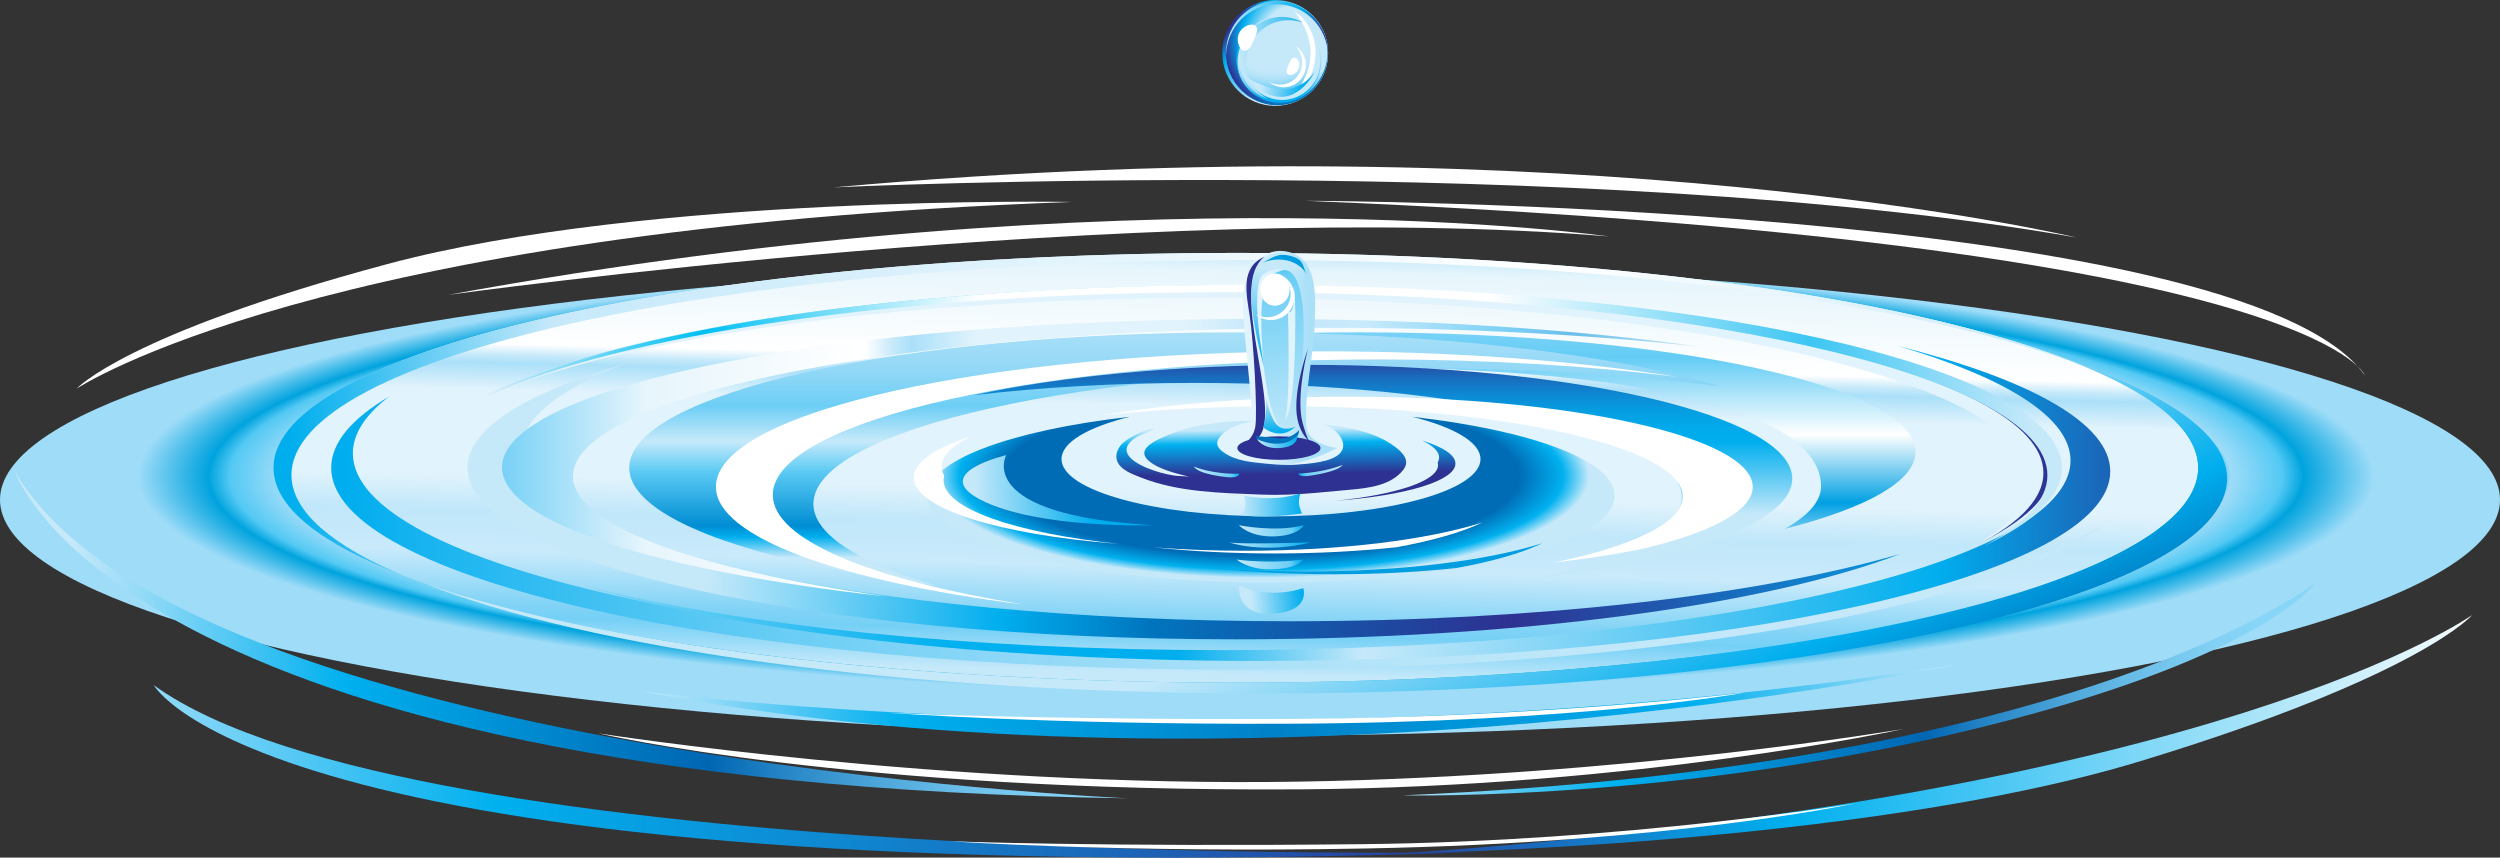 <?xml version="1.0" encoding="utf-8"?>
<!-- Generator: Adobe Illustrator 14.0.0, SVG Export Plug-In . SVG Version: 6.00 Build 43363)  -->
<!DOCTYPE svg PUBLIC "-//W3C//DTD SVG 1.1//EN" "http://www.w3.org/Graphics/SVG/1.1/DTD/svg11.dtd">
<svg version="1.1" xmlns="http://www.w3.org/2000/svg" xmlns:xlink="http://www.w3.org/1999/xlink" x="0px" y="0px"
	 width="555.477px" height="190.553px" viewBox="0 0 555.477 190.553" enable-background="new 0 0 555.477 190.553"
	 xml:space="preserve">
<rect x="0" y="0" width="555.477" height="190.553" fill="#333333" stroke="none"/>
<g id="FreeVector.com_BG" display="none">
	<g display="inline" opacity="0.6">
		<g>
			<rect x="-51.496" y="-151.46" fill="#EFEFEF" width="658.467" height="493.475"/>
		</g>
		<line fill="none" stroke="#000000" stroke-width="0.3" x1="-51.496" y1="-205.46" x2="-51.496" y2="-169.46"/>
		<line fill="none" stroke="#000000" stroke-width="0.3" x1="-105.496" y1="-151.46" x2="-69.496" y2="-151.46"/>
		<line fill="none" stroke="#000000" stroke-width="0.3" x1="-105.496" y1="342.014" x2="-69.496" y2="342.014"/>
		<line fill="none" stroke="#000000" stroke-width="0.3" x1="-51.496" y1="396.014" x2="-51.496" y2="360.014"/>
		<line fill="none" stroke="#000000" stroke-width="0.3" x1="606.972" y1="-205.46" x2="606.972" y2="-169.46"/>
		<line fill="none" stroke="#000000" stroke-width="0.3" x1="660.972" y1="-151.46" x2="624.972" y2="-151.46"/>
		<line fill="none" stroke="#000000" stroke-width="0.3" x1="660.972" y1="342.014" x2="624.972" y2="342.014"/>
		<line fill="none" stroke="#000000" stroke-width="0.3" x1="606.972" y1="396.014" x2="606.972" y2="360.014"/>
	</g>
</g>
<g id="FreeVector.com_License" display="none">
	<g display="inline">
		<g id="FreeVector.com_Logo_20_">
			<g id="FreeVector.com_Logo_21_">
				<path d="M73.617,352.833c-0.02-0.858-0.779-1.464-1.62-1.464c-1.852,0-2.145,1.579-2.145,2.983c0,1.306,0.567,2.652,1.974,2.652
					c1.147,0,1.733-0.662,1.89-1.733h3.218c-0.293,2.707-2.4,4.271-5.091,4.271c-3.042,0-5.304-2.089-5.304-5.189
					c0-3.219,2.048-5.521,5.304-5.521c2.516,0,4.758,1.328,4.994,4.001H73.617z"/>
				<path d="M82.224,348.907c-3.126,0-5.303,2.313-5.303,5.345c0,3.029,2.177,5.324,5.303,5.324c3.127,0,5.326-2.295,5.326-5.324
					C87.55,351.219,85.351,348.907,82.224,348.907z"/>
				<path d="M64.88,356.411c-0.86,0-1.458,0.636-1.458,1.468c0,0.833,0.598,1.462,1.458,1.462c0.859,0,1.461-0.629,1.461-1.462
					C66.341,357.046,65.74,356.411,64.88,356.411z"/>
				<path d="M87.781,349.554h3.139v1.352h0.037c0.591-0.99,1.635-1.637,2.835-1.637c1.235,0,2.338,0.398,2.87,1.598
					c0.781-1.046,1.75-1.598,3.082-1.598c3.139,0,3.479,2.377,3.479,4.262v5.893H99.99v-5.8c0-1.064-0.512-1.69-1.349-1.69
					c-1.389,0-1.521,1.063-1.521,2.661v4.829h-3.233v-5.609c0-1.159-0.343-1.881-1.216-1.881c-1.162,0-1.654,0.665-1.654,2.681v4.81
					h-3.235V349.554z"/>
				<polygon points="22.056,359.32 18.371,359.32 15.114,349.558 18.444,349.558 20.23,356.012 20.268,356.012 22.075,349.558 
					25.332,349.558 				"/>
				<path d="M27.071,355.222c0.056,1.335,0.831,2.219,2.184,2.219c0.767,0,1.52-0.36,1.819-1.073h2.993
					c-0.582,2.258-2.671,3.237-4.853,3.237c-3.177,0-5.341-1.922-5.341-5.192c0-2.99,2.392-5.134,5.268-5.134
					c3.498,0,5.25,2.632,5.1,5.943H27.071z"/>
				<path d="M41.079,353.132c-0.02-0.827-0.752-1.412-1.562-1.412c-1.788,0-2.069,1.528-2.069,2.881
					c0,1.262,0.547,2.559,1.903,2.559c1.107,0,1.668-0.641,1.823-1.677h3.101c-0.279,2.614-2.314,4.122-4.907,4.122
					c-2.934,0-5.113-2.014-5.113-5.004c0-3.104,1.973-5.322,5.113-5.322c2.424,0,4.589,1.278,4.815,3.854H41.079z"/>
				<path d="M50.351,351.628H48.38v4.439c0,0.771,0.451,0.94,1.145,0.94c0.262,0,0.548-0.039,0.826-0.039v2.351
					c-0.58,0.018-1.161,0.096-1.749,0.096c-2.726,0-3.422-0.79-3.422-3.445v-4.342h-1.617v-2.07h1.617v-2.952h3.2v2.952h1.971
					V351.628z"/>
				<path d="M54.742,349.279c-3.027,0-5.135,2.239-5.135,5.17c0,2.936,2.108,5.156,5.135,5.156c3.027,0,5.153-2.221,5.153-5.156
					C59.895,351.518,57.77,349.279,54.742,349.279z"/>
				<path d="M59.681,349.558h3.107v1.711h0.035c0.47-1.236,1.558-1.898,2.933-1.898c0.243,0,0.506,0.023,0.751,0.073v2.915
					c-0.413-0.107-0.788-0.181-1.223-0.181c-1.579,0-2.406,1.088-2.406,2.307v4.835h-3.197V349.558z"/>
				<path d="M-10,349.558h3.106v1.711h0.037c0.468-1.236,1.561-1.898,2.935-1.898c0.244,0,0.509,0.023,0.749,0.073v2.915
					c-0.412-0.107-0.785-0.181-1.223-0.181c-1.575,0-2.406,1.088-2.406,2.307v4.835H-10V349.558z"/>
				<path d="M-1.12,355.222c0.055,1.335,0.825,2.219,2.181,2.219c0.77,0,1.524-0.36,1.823-1.073h2.993
					c-0.585,2.258-2.67,3.237-4.852,3.237c-3.18,0-5.345-1.922-5.345-5.192c0-2.99,2.39-5.134,5.27-5.134
					c3.498,0,5.246,2.632,5.096,5.943H-1.12z"/>
				<path d="M8.963,355.222c0.055,1.335,0.826,2.219,2.182,2.219c0.77,0,1.522-0.36,1.824-1.073h2.991
					c-0.583,2.258-2.67,3.237-4.851,3.237c-3.179,0-5.341-1.922-5.341-5.192c0-2.99,2.385-5.134,5.267-5.134
					c3.497,0,5.247,2.632,5.096,5.943H8.963z"/>
				<path d="M-10.581,348.152c0.283,0,0.564,0.018,0.864,0.055v-2.259c-0.509-0.02-1.036-0.055-1.543-0.055
					c-2.726,0-3.704,0.865-3.704,3.665h-1.542v2.07h1.542v7.691h3.195v-7.691h1.918v-2.07h-1.918v-0.432
					C-11.769,348.244-11.316,348.152-10.581,348.152z"/>
			</g>
			<g id="FreeVector_Icon_3_">
				<circle fill="#FFFFFF" cx="-26.869" cy="352.662" r="7.212"/>
				<g>
					<path d="M-26.889,345.422c-0.659,0-1.294,0.086-1.9,0.245c0.249,0.021,0.412,0.179,0.497,0.492c0,0,1.356,4.485,1.519,4.989
						c0.159,0.506,0.35,1.059,0.35,1.059c-0.107,0.09-0.206,0.203-0.279,0.353c-0.14,0.291-0.216,0.527-0.25,0.763
						c-0.21-0.359-1.032-1.368-1.589-2.04c0,0-0.036-0.445-0.155-0.873c-0.12-0.425-0.886-3.309-0.886-3.309
						c-0.136-0.536-0.08-1.002,0.215-1.255c-2.83,1.001-4.854,3.669-4.854,6.808c0,2.851,1.674,5.315,4.108,6.493
						c-0.25-0.366-0.538-0.938-0.674-1.743c-0.223-1.325-0.268-2.183-0.436-2.922c-0.223-0.988-0.156-1.217,0.184-1.652
						c0.168-0.215,0.359-0.348,0.537-0.406c0.179-0.048,0.362,0.059,0.43,0.135c0.428,0.458,1.246,1.338,1.346,1.463
						c0.198,0.232,0.225,0.524,0.078,0.872c-0.059,0.141-0.218,0.204-0.343,0.233c-0.284,0.066-0.604,0.008-0.715-0.087
						c-0.229-0.192-1.35-1.217-1.35-1.166c0,0.27,0.833,0.929,1.229,1.306c0.162,0.156,0.559,0.201,0.88,0.126
						c0.238-0.057,0.399-0.174,0.47-0.343c0.111-0.26,0.135-0.502,0.076-0.718c0.26,0.15,0.596,0.278,0.891,0.177
						c0.288-0.101,0.462-0.256,0.556-0.423c0.02,0.192,0.051,0.407,0.092,0.663c0.099,0.646,0.219,1.007,0.292,1.223
						c0.027,0.08,0.054,0.163,0.051,0.188c-0.002,0.005-0.005,0.009-0.011,0.015c-0.17,0.238-0.422,0.628-0.582,1.11
						c-0.106,0.321-0.187,0.758-0.196,1.169c-0.005,0.145,0,0.367,0.042,0.367c0.044-0.001,0.038-0.228,0.054-0.367
						c0.045-0.416,0.112-0.835,0.233-1.137c0.159-0.392,0.37-0.712,0.6-1.035c0.01-0.012,0.015-0.021,0.02-0.026
						c0.054-0.078,0.024-0.166-0.034-0.341c-0.071-0.211-0.188-0.562-0.287-1.194c-0.143-0.934-0.199-1.284,0.145-1.993
						c0.276-0.576,1.01-0.583,1.168-0.518c0.061,0.033,0.065,0.385,0.072,0.697c0.008,0.349,0.015,0.782,0.073,1.31
						c0.072,0.664,0.344,1.184,0.589,1.485c0.198,0.24,0.358,0.348,0.397,0.311c0.037-0.036-0.137-0.167-0.313-0.443
						c-0.196-0.304-0.42-0.763-0.488-1.373c-0.057-0.517-0.064-0.948-0.071-1.294c-0.012-0.526-0.016-0.789-0.187-0.86
						c-0.085-0.037-0.265-0.057-0.47-0.029l1.353-4.533c0.236-0.817,0.485-1.151,1.007-1.099c0.005,0.001,0.01,0.005,0.017,0.006
						C-24.428,345.741-25.62,345.422-26.889,345.422z M-27.57,354.247c-0.351,0.123-0.816-0.195-1.023-0.355
						c-0.177-0.203-1.242-1.338-1.365-1.48c-0.266-0.307-0.063-0.941,0.594-1.161c0.187-0.063,0.471-0.067,0.645,0.125
						c0.776,0.929,1.586,1.918,1.645,2.109C-26.975,353.817-27.159,354.104-27.57,354.247z M-24.367,355.94l0.019,0.013
						c0,0-0.006-0.005-0.012-0.01C-24.362,355.943-24.364,355.943-24.367,355.94z"/>
					<path d="M-22.994,346.529c0.174,0.181,0.245,0.433,0.171,0.7l-1.216,5.404c-0.073,0.419-0.196,1.287-0.086,1.881
						c0.149,0.809,0.468,1.899,0.235,3.105c-0.125,0.641-0.318,1.336-0.641,1.878c2.889-0.969,4.97-3.667,4.97-6.844
						C-19.56,350.073-20.931,347.808-22.994,346.529z"/>
				</g>
			</g>
		</g>
		<g id="Legal_Line">
			<g>
				<path d="M117.66,349.785h2.498v9.587h-2.498V349.785z"/>
				<path d="M121.794,352.403h2.215v0.953h0.027c0.416-0.699,1.155-1.155,2-1.155c0.873,0,1.652,0.282,2.028,1.128
					c0.55-0.738,1.236-1.128,2.175-1.128c2.216,0,2.458,1.679,2.458,3.008v4.163h-2.283v-4.096c0-0.752-0.363-1.194-0.954-1.194
					c-0.98,0-1.074,0.751-1.074,1.879v3.411h-2.283v-3.961c0-0.819-0.242-1.329-0.859-1.329c-0.819,0-1.168,0.47-1.168,1.893v3.397
					h-2.282V352.403z"/>
				<path d="M134.13,354.551c0.04-0.913,0.47-1.505,1.087-1.867c0.618-0.349,1.424-0.483,2.216-0.483c1.652,0,3.25,0.362,3.25,2.337
					v3.048c0,0.591,0,1.236,0.269,1.786h-2.296c-0.081-0.214-0.107-0.43-0.134-0.658c-0.591,0.618-1.463,0.859-2.296,0.859
					c-1.329,0-2.376-0.671-2.376-2.107c0-2.271,2.47-2.095,4.055-2.417c0.389-0.081,0.604-0.216,0.604-0.646
					c0-0.523-0.631-0.725-1.102-0.725c-0.631,0-1.034,0.281-1.141,0.873H134.13z M137.084,358.163c1.088,0,1.451-0.617,1.396-2.055
					c-0.322,0.202-0.913,0.242-1.41,0.377c-0.511,0.121-0.94,0.335-0.94,0.886C136.131,357.935,136.574,358.163,137.084,358.163z"/>
				<path d="M148.926,358.526c0,1.142-0.215,3.29-3.478,3.29c-1.625,0-3.156-0.362-3.424-2.229h2.283
					c0.054,0.309,0.174,0.497,0.389,0.604c0.202,0.107,0.483,0.147,0.833,0.147c1.087,0,1.195-0.766,1.195-1.625v-0.657h-0.027
					c-0.417,0.644-1.115,1.02-1.854,1.02c-2.108,0-3.062-1.503-3.062-3.464c0-1.854,1.088-3.411,3.062-3.411
					c0.833,0,1.464,0.362,1.867,1.075h0.027v-0.873h2.189V358.526z M145.394,353.947c-1.007,0-1.33,0.886-1.33,1.745
					c0,0.819,0.376,1.639,1.316,1.639c0.967,0,1.383-0.751,1.383-1.625C146.764,354.819,146.414,353.947,145.394,353.947z"/>
				<path d="M152.333,356.444c0.04,0.953,0.59,1.585,1.558,1.585c0.55,0,1.088-0.255,1.303-0.766h2.135
					c-0.416,1.612-1.907,2.31-3.464,2.31c-2.27,0-3.813-1.369-3.813-3.706c0-2.135,1.705-3.666,3.759-3.666
					c2.498,0,3.747,1.881,3.639,4.243H152.333z M155.167,355.168c-0.041-0.779-0.591-1.423-1.357-1.423
					c-0.805,0-1.343,0.577-1.477,1.423H155.167z"/>
				<path d="M160.361,357.076c0,0.349,0.147,0.604,0.376,0.778c0.215,0.162,0.523,0.242,0.846,0.242
					c0.443,0,1.075-0.188,1.075-0.739c0-0.537-0.712-0.644-1.115-0.737c-1.437-0.363-3.236-0.403-3.236-2.284
					c0-1.679,1.813-2.135,3.183-2.135c1.531,0,3.129,0.443,3.209,2.257h-2.108c0-0.296-0.107-0.484-0.295-0.604
					c-0.188-0.121-0.443-0.175-0.726-0.175c-0.375,0-0.98,0.04-0.98,0.523c0,0.658,1.531,0.779,2.578,1.007
					c1.41,0.282,1.772,1.303,1.772,1.881c0,1.866-1.772,2.483-3.343,2.483c-1.652,0-3.344-0.551-3.411-2.497H160.361z"/>
			</g>
			<g>
				<path d="M170.186,354.551c0.04-0.913,0.47-1.505,1.087-1.867c0.618-0.349,1.424-0.483,2.216-0.483
					c1.652,0,3.25,0.362,3.25,2.337v3.048c0,0.591,0,1.236,0.269,1.786h-2.296c-0.081-0.214-0.107-0.43-0.134-0.658
					c-0.591,0.618-1.463,0.859-2.296,0.859c-1.329,0-2.376-0.671-2.376-2.107c0-2.271,2.47-2.095,4.055-2.417
					c0.389-0.081,0.604-0.216,0.604-0.646c0-0.523-0.631-0.725-1.102-0.725c-0.631,0-1.034,0.281-1.141,0.873H170.186z
					 M173.14,358.163c1.088,0,1.451-0.617,1.396-2.055c-0.322,0.202-0.913,0.242-1.41,0.377c-0.511,0.121-0.94,0.335-0.94,0.886
					C172.186,357.935,172.629,358.163,173.14,358.163z"/>
				<path d="M178.32,352.403h2.215v1.222h0.027c0.336-0.886,1.115-1.356,2.095-1.356c0.174,0,0.363,0.014,0.537,0.054v2.081
					c-0.295-0.08-0.564-0.134-0.873-0.134c-1.128,0-1.719,0.779-1.719,1.651v3.451h-2.283V352.403z"/>
				<path d="M185.663,356.444c0.04,0.953,0.59,1.585,1.558,1.585c0.55,0,1.087-0.255,1.303-0.766h2.135
					c-0.416,1.612-1.907,2.31-3.464,2.31c-2.27,0-3.814-1.369-3.814-3.706c0-2.135,1.706-3.666,3.76-3.666
					c2.498,0,3.747,1.881,3.639,4.243H185.663z M188.497,355.168c-0.041-0.779-0.591-1.423-1.357-1.423
					c-0.805,0-1.343,0.577-1.477,1.423H188.497z"/>
			</g>
			<g>
				<path d="M196.146,352.403h2.175v0.806h0.027c0.443-0.658,1.114-1.008,1.92-1.008c2.188,0,3.115,1.881,3.115,3.841
					c0,1.813-0.966,3.531-2.94,3.531c-0.859,0-1.517-0.321-1.988-0.953h-0.026v3.088h-2.283V352.403z M198.348,355.814
					c0,1.222,0.349,2.013,1.383,2.013c1.021,0,1.37-1.06,1.37-2.013c0-0.887-0.35-1.867-1.356-1.867
					C199.126,353.947,198.348,354.376,198.348,355.814z"/>
				<path d="M204.683,352.403h2.215v1.222h0.027c0.336-0.886,1.115-1.356,2.095-1.356c0.175,0,0.363,0.014,0.537,0.054v2.081
					c-0.295-0.08-0.564-0.134-0.873-0.134c-1.128,0-1.719,0.779-1.719,1.651v3.451h-2.283V352.403z"/>
				<path d="M213.409,352.201c2.162,0,3.68,1.599,3.68,3.693s-1.518,3.679-3.68,3.679c-2.162,0-3.666-1.584-3.666-3.679
					S211.247,352.201,213.409,352.201z M213.409,357.827c1.061,0,1.397-1.047,1.397-1.933c0-0.887-0.336-1.947-1.397-1.947
					c-1.061,0-1.383,1.061-1.383,1.947C212.026,356.78,212.348,357.827,213.409,357.827z"/>
				<path d="M218.281,352.403h2.175v0.806h0.027c0.443-0.658,1.114-1.008,1.92-1.008c2.189,0,3.115,1.881,3.115,3.841
					c0,1.813-0.966,3.531-2.94,3.531c-0.859,0-1.518-0.321-1.988-0.953h-0.027v3.088h-2.282V352.403z M220.483,355.814
					c0,1.222,0.349,2.013,1.383,2.013c1.021,0,1.37-1.06,1.37-2.013c0-0.887-0.35-1.867-1.357-1.867
					C221.261,353.947,220.483,354.376,220.483,355.814z"/>
				<path d="M228.684,356.444c0.04,0.953,0.59,1.585,1.558,1.585c0.55,0,1.087-0.255,1.302-0.766h2.135
					c-0.416,1.612-1.907,2.31-3.464,2.31c-2.27,0-3.814-1.369-3.814-3.706c0-2.135,1.706-3.666,3.76-3.666
					c2.498,0,3.747,1.881,3.639,4.243H228.684z M231.518,355.168c-0.041-0.779-0.591-1.423-1.356-1.423
					c-0.806,0-1.343,0.577-1.477,1.423H231.518z"/>
				<path d="M235.019,352.403h2.216v1.222h0.026c0.336-0.886,1.115-1.356,2.095-1.356c0.175,0,0.363,0.014,0.537,0.054v2.081
					c-0.295-0.08-0.564-0.134-0.873-0.134c-1.128,0-1.719,0.779-1.719,1.651v3.451h-2.283V352.403z"/>
				<path d="M244.86,353.879h-1.41v3.17c0,0.55,0.322,0.671,0.819,0.671c0.188,0,0.389-0.027,0.591-0.027v1.679
					c-0.417,0.014-0.833,0.067-1.249,0.067c-1.947,0-2.444-0.563-2.444-2.458v-3.102h-1.155v-1.477h1.155v-2.108h2.283v2.108h1.41
					V353.879z"/>
				<path d="M249.679,359.989c-0.55,1.531-1.369,1.719-2.914,1.719h-1.074v-1.853h0.792c0.524,0,0.914-0.296,0.914-0.779
					c0-0.376-0.443-1.449-0.578-1.825l-1.799-4.848h2.417l1.316,4.538h0.027l1.316-4.538h2.336L249.679,359.989z"/>
			</g>
			<g>
				<path d="M260.646,352.201c2.162,0,3.679,1.599,3.679,3.693s-1.517,3.679-3.679,3.679s-3.666-1.584-3.666-3.679
					S258.483,352.201,260.646,352.201z M260.646,357.827c1.061,0,1.397-1.047,1.397-1.933c0-0.887-0.336-1.947-1.397-1.947
					s-1.383,1.061-1.383,1.947C259.263,356.78,259.584,357.827,260.646,357.827z"/>
				<path d="M266.014,353.879h-1.101v-1.477h1.101c0-2.001,0.698-2.618,2.645-2.618c0.363,0,0.739,0.026,1.101,0.04v1.611
					c-0.215-0.027-0.416-0.041-0.618-0.041c-0.523,0-0.846,0.067-0.846,0.698v0.31h1.37v1.477h-1.37v5.492h-2.283V353.879z"/>
			</g>
			<g>
				<path d="M278.915,353.879h-1.41v3.17c0,0.55,0.322,0.671,0.819,0.671c0.188,0,0.39-0.027,0.591-0.027v1.679
					c-0.416,0.014-0.833,0.067-1.249,0.067c-1.947,0-2.444-0.563-2.444-2.458v-3.102h-1.155v-1.477h1.155v-2.108h2.283v2.108h1.41
					V353.879z"/>
				<path d="M279.935,349.785h2.282v3.571h0.026c0.35-0.712,1.289-1.155,2.122-1.155c2.323,0,2.511,1.692,2.511,2.7v4.471h-2.283
					v-3.37c0-0.953,0.108-1.92-1.141-1.92c-0.859,0-1.235,0.725-1.235,1.49v3.8h-2.282V349.785z"/>
				<path d="M290.338,356.444c0.04,0.953,0.591,1.585,1.558,1.585c0.551,0,1.088-0.255,1.303-0.766h2.135
					c-0.416,1.612-1.906,2.31-3.465,2.31c-2.27,0-3.813-1.369-3.813-3.706c0-2.135,1.705-3.666,3.759-3.666
					c2.498,0,3.747,1.881,3.639,4.243H290.338z M293.172,355.168c-0.04-0.779-0.592-1.423-1.357-1.423
					c-0.806,0-1.343,0.577-1.477,1.423H293.172z"/>
			</g>
			<g>
				<path d="M307.722,359.372h-2.174v-0.806h-0.027c-0.443,0.658-1.115,1.007-1.921,1.007c-2.188,0-3.114-1.88-3.114-3.84
					c0-1.813,0.967-3.532,2.939-3.532c0.859,0,1.519,0.322,1.988,0.954h0.027v-3.37h2.281V359.372z M302.769,355.814
					c0,0.953,0.349,2.013,1.396,2.013c1.114,0,1.356-1.06,1.356-1.946c0-1.007-0.363-1.934-1.356-1.934
					C303.117,353.947,302.769,354.927,302.769,355.814z"/>
				<path d="M311.226,356.444c0.039,0.953,0.589,1.585,1.557,1.585c0.551,0,1.088-0.255,1.303-0.766h2.135
					c-0.416,1.612-1.907,2.31-3.465,2.31c-2.269,0-3.813-1.369-3.813-3.706c0-2.135,1.705-3.666,3.758-3.666
					c2.498,0,3.748,1.881,3.641,4.243H311.226z M314.058,355.168c-0.04-0.779-0.592-1.423-1.357-1.423
					c-0.805,0-1.342,0.577-1.475,1.423H314.058z"/>
				<path d="M319.252,357.076c0,0.349,0.147,0.604,0.376,0.778c0.215,0.162,0.523,0.242,0.846,0.242
					c0.443,0,1.074-0.188,1.074-0.739c0-0.537-0.713-0.644-1.114-0.737c-1.438-0.363-3.237-0.403-3.237-2.284
					c0-1.679,1.813-2.135,3.184-2.135c1.53,0,3.129,0.443,3.209,2.257h-2.108c0-0.296-0.106-0.484-0.294-0.604
					c-0.189-0.121-0.445-0.175-0.727-0.175c-0.375,0-0.979,0.04-0.979,0.523c0,0.658,1.53,0.779,2.578,1.007
					c1.409,0.282,1.772,1.303,1.772,1.881c0,1.866-1.772,2.483-3.344,2.483c-1.652,0-3.344-0.551-3.41-2.497H319.252z"/>
				<path d="M327.308,351.53h-2.284v-1.745h2.284V351.53z M325.023,352.403h2.284v6.969h-2.284V352.403z"/>
				<path d="M335.657,358.526c0,1.142-0.215,3.29-3.479,3.29c-1.625,0-3.154-0.362-3.424-2.229h2.283
					c0.053,0.309,0.174,0.497,0.389,0.604c0.202,0.107,0.484,0.147,0.833,0.147c1.088,0,1.195-0.766,1.195-1.625v-0.657h-0.026
					c-0.417,0.644-1.115,1.02-1.854,1.02c-2.109,0-3.063-1.503-3.063-3.464c0-1.854,1.088-3.411,3.063-3.411
					c0.833,0,1.463,0.362,1.867,1.075h0.025v-0.873h2.189V358.526z M332.125,353.947c-1.007,0-1.329,0.886-1.329,1.745
					c0,0.819,0.375,1.639,1.315,1.639c0.968,0,1.384-0.751,1.384-1.625C333.495,354.819,333.146,353.947,332.125,353.947z"/>
				<path d="M337.118,352.403h2.215v0.953h0.027c0.417-0.712,1.356-1.155,2.189-1.155c2.322,0,2.512,1.692,2.512,2.7v4.471h-2.284
					v-3.37c0-0.953,0.107-1.92-1.141-1.92c-0.859,0-1.237,0.725-1.237,1.49v3.8h-2.281V352.403z"/>
				<path d="M347.521,356.444c0.04,0.953,0.591,1.585,1.558,1.585c0.551,0,1.088-0.255,1.303-0.766h2.135
					c-0.416,1.612-1.906,2.31-3.464,2.31c-2.271,0-3.813-1.369-3.813-3.706c0-2.135,1.705-3.666,3.76-3.666
					c2.498,0,3.746,1.881,3.639,4.243H347.521z M350.355,355.168c-0.04-0.779-0.591-1.423-1.356-1.423
					c-0.806,0-1.344,0.577-1.478,1.423H350.355z"/>
				<path d="M353.856,352.403h2.217v1.222h0.026c0.335-0.886,1.114-1.356,2.095-1.356c0.174,0,0.363,0.014,0.537,0.054v2.081
					c-0.296-0.08-0.564-0.134-0.872-0.134c-1.13,0-1.719,0.779-1.719,1.651v3.451h-2.284V352.403z"/>
			</g>
			<path d="M358.366,356.874h2.498v2.498h-2.498V356.874z"/>
			<g>
				<path d="M376.129,353.208c-0.136-0.968-0.886-1.478-1.935-1.478c-1.609,0-2.229,1.424-2.229,2.847
					c0,1.424,0.619,2.847,2.229,2.847c1.169,0,1.841-0.671,1.935-1.772h2.498c-0.136,2.471-1.948,3.921-4.38,3.921
					c-2.899,0-4.779-2.216-4.779-4.995c0-2.78,1.88-4.995,4.779-4.995c2.07,0,4.311,1.315,4.38,3.626H376.129z"/>
				<path d="M379.858,349.785h2.283v3.571h0.026c0.349-0.712,1.288-1.155,2.12-1.155c2.324,0,2.512,1.692,2.512,2.7v4.471h-2.281
					v-3.37c0-0.953,0.107-1.92-1.143-1.92c-0.859,0-1.234,0.725-1.234,1.49v3.8h-2.283V349.785z"/>
				<path d="M390.261,356.444c0.04,0.953,0.592,1.585,1.559,1.585c0.551,0,1.086-0.255,1.303-0.766h2.135
					c-0.416,1.612-1.906,2.31-3.465,2.31c-2.268,0-3.813-1.369-3.813-3.706c0-2.135,1.705-3.666,3.759-3.666
					c2.498,0,3.745,1.881,3.639,4.243H390.261z M393.095,355.168c-0.039-0.779-0.591-1.423-1.356-1.423
					c-0.806,0-1.342,0.577-1.478,1.423H393.095z"/>
				<path d="M401.054,354.954c-0.014-0.591-0.535-1.007-1.113-1.007c-1.275,0-1.479,1.088-1.479,2.055
					c0,0.899,0.391,1.825,1.357,1.825c0.793,0,1.194-0.456,1.302-1.194h2.216c-0.2,1.866-1.651,2.94-3.504,2.94
					c-2.094,0-3.652-1.437-3.652-3.571c0-2.216,1.408-3.801,3.652-3.801c1.732,0,3.277,0.913,3.438,2.753H401.054z"/>
				<path d="M404.477,349.785h2.283v4.94l2.081-2.322h2.645l-2.551,2.632l2.875,4.337h-2.755l-1.706-2.807l-0.589,0.578v2.229
					h-2.283V349.785z"/>
			</g>
			<g>
				<path d="M416.745,349.785h2.281v9.587h-2.281V349.785z"/>
				<path d="M423.001,351.53h-2.281v-1.745h2.281V351.53z M420.72,352.403h2.281v6.969h-2.281V352.403z"/>
				<path d="M429.15,354.954c-0.013-0.591-0.538-1.007-1.114-1.007c-1.276,0-1.477,1.088-1.477,2.055
					c0,0.899,0.388,1.825,1.354,1.825c0.792,0,1.196-0.456,1.304-1.194h2.217c-0.203,1.866-1.652,2.94-3.508,2.94
					c-2.094,0-3.651-1.437-3.651-3.571c0-2.216,1.411-3.801,3.651-3.801c1.734,0,3.277,0.913,3.438,2.753H429.15z"/>
				<path d="M434.518,356.444c0.04,0.953,0.591,1.585,1.558,1.585c0.552,0,1.088-0.255,1.304-0.766h2.134
					c-0.414,1.612-1.906,2.31-3.464,2.31c-2.269,0-3.813-1.369-3.813-3.706c0-2.135,1.706-3.666,3.76-3.666
					c2.498,0,3.746,1.881,3.639,4.243H434.518z M437.353,355.168c-0.041-0.779-0.592-1.423-1.357-1.423
					c-0.806,0-1.342,0.577-1.478,1.423H437.353z"/>
				<path d="M440.772,352.403h2.217v0.953h0.027c0.414-0.712,1.355-1.155,2.188-1.155c2.324,0,2.512,1.692,2.512,2.7v4.471h-2.283
					v-3.37c0-0.953,0.107-1.92-1.143-1.92c-0.859,0-1.234,0.725-1.234,1.49v3.8h-2.283V352.403z"/>
				<path d="M451.001,357.076c0,0.349,0.148,0.604,0.377,0.778c0.215,0.162,0.523,0.242,0.846,0.242
					c0.443,0,1.074-0.188,1.074-0.739c0-0.537-0.711-0.644-1.113-0.737c-1.438-0.363-3.236-0.403-3.236-2.284
					c0-1.679,1.813-2.135,3.182-2.135c1.529,0,3.129,0.443,3.209,2.257h-2.107c0-0.296-0.107-0.484-0.297-0.604
					c-0.188-0.121-0.441-0.175-0.723-0.175c-0.377,0-0.982,0.04-0.982,0.523c0,0.658,1.531,0.779,2.578,1.007
					c1.41,0.282,1.773,1.303,1.773,1.881c0,1.866-1.773,2.483-3.344,2.483c-1.65,0-3.344-0.551-3.41-2.497H451.001z"/>
				<path d="M458.64,356.444c0.041,0.953,0.592,1.585,1.559,1.585c0.549,0,1.088-0.255,1.303-0.766h2.135
					c-0.416,1.612-1.908,2.31-3.465,2.31c-2.27,0-3.814-1.369-3.814-3.706c0-2.135,1.705-3.666,3.762-3.666
					c2.498,0,3.746,1.881,3.639,4.243H458.64z M461.474,355.168c-0.041-0.779-0.59-1.423-1.355-1.423
					c-0.807,0-1.344,0.577-1.479,1.423H461.474z"/>
			</g>
			<g>
				<path d="M469.62,353.879h-1.102v-1.477h1.102c0-2.001,0.697-2.618,2.645-2.618c0.363,0,0.738,0.026,1.104,0.04v1.611
					c-0.217-0.027-0.418-0.041-0.619-0.041c-0.525,0-0.846,0.067-0.846,0.698v0.31h1.369v1.477h-1.369v5.492h-2.283V353.879z"/>
				<path d="M477.421,352.201c2.162,0,3.68,1.599,3.68,3.693s-1.518,3.679-3.68,3.679s-3.666-1.584-3.666-3.679
					S475.259,352.201,477.421,352.201z M477.421,357.827c1.061,0,1.396-1.047,1.396-1.933c0-0.887-0.336-1.947-1.396-1.947
					c-1.063,0-1.383,1.061-1.383,1.947C476.038,356.78,476.358,357.827,477.421,357.827z"/>
				<path d="M482.372,352.403h2.215v1.222h0.027c0.338-0.886,1.115-1.356,2.096-1.356c0.174,0,0.361,0.014,0.537,0.054v2.081
					c-0.295-0.08-0.564-0.134-0.873-0.134c-1.129,0-1.719,0.779-1.719,1.651v3.451h-2.283V352.403z"/>
			</g>
			<g>
				<path d="M492.237,352.403h2.178v0.806h0.025c0.443-0.658,1.115-1.008,1.92-1.008c2.188,0,3.117,1.881,3.117,3.841
					c0,1.813-0.969,3.531-2.943,3.531c-0.859,0-1.518-0.321-1.986-0.953h-0.025v3.088h-2.285V352.403z M494.44,355.814
					c0,1.222,0.35,2.013,1.383,2.013c1.02,0,1.371-1.06,1.371-2.013c0-0.887-0.352-1.867-1.357-1.867
					C495.22,353.947,494.44,354.376,494.44,355.814z"/>
				<path d="M502.644,356.444c0.039,0.953,0.59,1.585,1.557,1.585c0.551,0,1.088-0.255,1.303-0.766h2.135
					c-0.416,1.612-1.908,2.31-3.463,2.31c-2.271,0-3.814-1.369-3.814-3.706c0-2.135,1.705-3.666,3.76-3.666
					c2.498,0,3.746,1.881,3.639,4.243H502.644z M505.476,355.168c-0.041-0.779-0.59-1.423-1.355-1.423
					c-0.805,0-1.344,0.577-1.477,1.423H505.476z"/>
				<path d="M508.978,352.403h2.215v1.222h0.027c0.338-0.886,1.115-1.356,2.096-1.356c0.174,0,0.361,0.014,0.537,0.054v2.081
					c-0.295-0.08-0.564-0.134-0.873-0.134c-1.129,0-1.719,0.779-1.719,1.651v3.451h-2.283V352.403z"/>
				<path d="M514.616,352.403h2.215v0.953h0.027c0.416-0.699,1.154-1.155,2-1.155c0.873,0,1.652,0.282,2.027,1.128
					c0.551-0.738,1.236-1.128,2.176-1.128c2.217,0,2.459,1.679,2.459,3.008v4.163h-2.285v-4.096c0-0.752-0.361-1.194-0.953-1.194
					c-0.979,0-1.072,0.751-1.072,1.879v3.411h-2.283v-3.961c0-0.819-0.242-1.329-0.861-1.329c-0.818,0-1.166,0.47-1.166,1.893v3.397
					h-2.283V352.403z"/>
				<path d="M529.409,351.53h-2.283v-1.745h2.283V351.53z M527.126,352.403h2.283v6.969h-2.283V352.403z"/>
				<path d="M535.222,353.879h-1.41v3.17c0,0.55,0.324,0.671,0.818,0.671c0.189,0,0.391-0.027,0.592-0.027v1.679
					c-0.414,0.014-0.832,0.067-1.248,0.067c-1.947,0-2.443-0.563-2.443-2.458v-3.102h-1.156v-1.477h1.156v-2.108h2.281v2.108h1.41
					V353.879z"/>
				<path d="M540.444,353.879h-1.412v3.17c0,0.55,0.324,0.671,0.82,0.671c0.189,0,0.391-0.027,0.592-0.027v1.679
					c-0.416,0.014-0.834,0.067-1.248,0.067c-1.949,0-2.445-0.563-2.445-2.458v-3.102h-1.156v-1.477h1.156v-2.108h2.281v2.108h1.412
					V353.879z"/>
				<path d="M543.409,356.444c0.039,0.953,0.592,1.585,1.557,1.585c0.553,0,1.088-0.255,1.305-0.766h2.133
					c-0.414,1.612-1.906,2.31-3.463,2.31c-2.27,0-3.813-1.369-3.813-3.706c0-2.135,1.705-3.666,3.758-3.666
					c2.498,0,3.746,1.881,3.639,4.243H543.409z M546.243,355.168c-0.041-0.779-0.592-1.423-1.357-1.423
					c-0.805,0-1.342,0.577-1.477,1.423H546.243z"/>
				<path d="M556.565,359.372h-2.174v-0.806h-0.027c-0.443,0.658-1.115,1.007-1.922,1.007c-2.188,0-3.113-1.88-3.113-3.84
					c0-1.813,0.967-3.532,2.939-3.532c0.859,0,1.518,0.322,1.986,0.954h0.029v-3.37h2.281V359.372z M551.61,355.814
					c0,0.953,0.35,2.013,1.396,2.013c1.115,0,1.357-1.06,1.357-1.946c0-1.007-0.363-1.934-1.357-1.934
					C551.96,353.947,551.61,354.927,551.61,355.814z"/>
			</g>
			<g>
				<path d="M569.278,359.372h-2.215v-0.953h-0.027c-0.43,0.711-1.314,1.154-2.121,1.154c-2.002,0-2.578-1.154-2.578-2.98v-4.189
					h2.281v4.041c0,0.927,0.404,1.249,1.129,1.249c0.496,0,1.248-0.322,1.248-1.558v-3.732h2.283V359.372z"/>
				<path d="M572.579,357.076c0,0.349,0.146,0.604,0.375,0.778c0.215,0.162,0.523,0.242,0.846,0.242
					c0.443,0,1.074-0.188,1.074-0.739c0-0.537-0.711-0.644-1.113-0.737c-1.438-0.363-3.238-0.403-3.238-2.284
					c0-1.679,1.813-2.135,3.184-2.135c1.531,0,3.129,0.443,3.211,2.257h-2.109c0-0.296-0.107-0.484-0.295-0.604
					c-0.188-0.121-0.445-0.175-0.727-0.175c-0.375,0-0.979,0.04-0.979,0.523c0,0.658,1.531,0.779,2.578,1.007
					c1.41,0.282,1.771,1.303,1.771,1.881c0,1.866-1.771,2.483-3.344,2.483c-1.652,0-3.344-0.551-3.41-2.497H572.579z"/>
				<path d="M580.216,356.444c0.041,0.953,0.592,1.585,1.559,1.585c0.551,0,1.086-0.255,1.303-0.766h2.135
					c-0.416,1.612-1.906,2.31-3.465,2.31c-2.268,0-3.813-1.369-3.813-3.706c0-2.135,1.705-3.666,3.76-3.666
					c2.498,0,3.746,1.881,3.639,4.243H580.216z M583.05,355.168c-0.039-0.779-0.59-1.423-1.355-1.423
					c-0.807,0-1.342,0.577-1.479,1.423H583.05z"/>
			</g>
			<path d="M586.579,356.874h2.498v2.498h-2.498V356.874z"/>
		</g>
	</g>
</g>
<g id="Vector_Graphics">
	<g>
		
			<radialGradient id="SVGID_1_" cx="279.071" cy="-1252.026" r="248.385" gradientTransform="matrix(1 0 0 0.193 0 347.435)" gradientUnits="userSpaceOnUse">
			<stop  offset="0.364" style="stop-color:#FFFFFF"/>
			<stop  offset="0.423" style="stop-color:#C6E9FA"/>
			<stop  offset="0.533" style="stop-color:#23C3F3"/>
			<stop  offset="0.564" style="stop-color:#ABE0F9"/>
			<stop  offset="0.699" style="stop-color:#00AEEE"/>
			<stop  offset="0.727" style="stop-color:#C6E9FA"/>
			<stop  offset="0.762" style="stop-color:#C6E9FA"/>
			<stop  offset="0.806" style="stop-color:#00ADEE"/>
			<stop  offset="0.856" style="stop-color:#00ADEE"/>
			<stop  offset="0.872" style="stop-color:#9EDCF8"/>
			<stop  offset="0.918" style="stop-color:#53C9F4"/>
			<stop  offset="0.937" style="stop-color:#00A3DE"/>
			<stop  offset="1" style="stop-color:#9EDCF8"/>
		</radialGradient>
		<ellipse fill="url(#SVGID_1_)" cx="277.738" cy="111.033" rx="277.738" ry="52.424"/>
		<linearGradient id="SVGID_2_" gradientUnits="userSpaceOnUse" x1="5.965" y1="171.393" x2="346.276" y2="171.393">
			<stop  offset="0" style="stop-color:#C6E9FA"/>
			<stop  offset="0.306" style="stop-color:#00B0EF"/>
			<stop  offset="1" style="stop-color:#2E3191"/>
		</linearGradient>
		<path fill="url(#SVGID_2_)" d="M34.171,152.233c0,0,24.977,46.389,294.521,37.088C328.692,189.321,91.438,193.843,34.171,152.233z
			"/>
		<path fill="#FFFFFF" d="M185.214,41.637c0,0,167.085-7.952,276.155,11.133C461.369,52.77,351.526,26.527,185.214,41.637z"/>
		<path fill="#FFFFFF" d="M99.518,65.53c0,0,154.9-21.535,257.958-12.996C357.476,52.534,253.126,37.396,99.518,65.53z"/>
		<linearGradient id="SVGID_3_" gradientUnits="userSpaceOnUse" x1="15.749" y1="141.035" x2="262.578" y2="141.035">
			<stop  offset="0" style="stop-color:#C6E9FA"/>
			<stop  offset="0.247" style="stop-color:#00B0EF"/>
			<stop  offset="0.573" style="stop-color:#0066B2"/>
			<stop  offset="0.644" style="stop-color:#2786C6"/>
			<stop  offset="0.732" style="stop-color:#50A8DB"/>
			<stop  offset="0.811" style="stop-color:#6EC1EA"/>
			<stop  offset="0.878" style="stop-color:#81D0F4"/>
			<stop  offset="0.927" style="stop-color:#87D5F7"/>
		</linearGradient>
		<path fill="url(#SVGID_3_)" d="M3.294,104.688c0,0,22.313,69.36,247.313,72.693C250.607,177.381,39.773,167.881,3.294,104.688z"/>
		<path fill="#FFFFFF" d="M525.447,83.399c0,0-10.872-29.497-235.263-38.782C290.185,44.617,498.327,45.088,525.447,83.399z"/>
		<path fill="#FFFFFF" d="M17.034,86.35c0,0,52.959-35.429,221.08-41.478c0,0-94.148-1.729-152.15,13.828
			C27.962,74.253,17.034,86.35,17.034,86.35z"/>
		<linearGradient id="SVGID_4_" gradientUnits="userSpaceOnUse" x1="554.462" y1="163.134" x2="295.648" y2="163.134">
			<stop  offset="0" style="stop-color:#FFFFFF"/>
			<stop  offset="0.607" style="stop-color:#00B0EF"/>
			<stop  offset="1" style="stop-color:#2E3191"/>
		</linearGradient>
		<path fill="url(#SVGID_4_)" d="M549.318,136.627c0,0-56.11,40.331-238.112,53.013c0,0,102.107-1.557,164.409-20.531
			C537.915,150.138,549.318,136.627,549.318,136.627z"/>
		<linearGradient id="SVGID_5_" gradientUnits="userSpaceOnUse" x1="306.773" y1="153.149" x2="516.773" y2="153.149">
			<stop  offset="0" style="stop-color:#C6E9FA"/>
			<stop  offset="0.247" style="stop-color:#00B0EF"/>
			<stop  offset="0.573" style="stop-color:#0066B2"/>
			<stop  offset="0.644" style="stop-color:#2786C6"/>
			<stop  offset="0.732" style="stop-color:#50A8DB"/>
			<stop  offset="0.811" style="stop-color:#6EC1EA"/>
			<stop  offset="0.878" style="stop-color:#81D0F4"/>
			<stop  offset="0.927" style="stop-color:#87D5F7"/>
		</linearGradient>
		<path fill="url(#SVGID_5_)" d="M514.386,129.547c0,0-51.498,40.855-202.778,47.168c0,0,69.166,1.666,140.752-18.313
			C505.007,143.709,514.386,129.547,514.386,129.547z"/>
		<linearGradient id="SVGID_6_" gradientUnits="userSpaceOnUse" x1="142.022" y1="155.838" x2="436.819" y2="155.838">
			<stop  offset="0" style="stop-color:#C6E9FA"/>
			<stop  offset="0.197" style="stop-color:#00B0EF"/>
			<stop  offset="0.477" style="stop-color:#0081C8"/>
			<stop  offset="0.792" style="stop-color:#00AEEE"/>
			<stop  offset="1" style="stop-color:#C6E9FA"/>
		</linearGradient>
		<path fill="url(#SVGID_6_)" d="M142.631,153.604c0,0,140.381,18.146,292.53-6.05C435.161,147.554,281.331,180.392,142.631,153.604
			z"/>
		
			<linearGradient id="SVGID_7_" gradientUnits="userSpaceOnUse" x1="134.535" y1="141.045" x2="419.607" y2="141.045" gradientTransform="matrix(1 0.017 -0.017 1 4.627 -4.793)">
			<stop  offset="0" style="stop-color:#00B3F0"/>
			<stop  offset="0.564" style="stop-color:#FFFFFF"/>
			<stop  offset="1" style="stop-color:#00B8F0"/>
		</linearGradient>
		<path fill="url(#SVGID_7_)" d="M136.824,135.802c0,0,136.444,23.41,285.16-2.073C421.984,133.729,271.466,169.207,136.824,135.802
			z"/>
		
			<linearGradient id="SVGID_8_" gradientUnits="userSpaceOnUse" x1="164.487" y1="134.182" x2="382.699" y2="134.182" gradientTransform="matrix(1 0.017 -0.017 1 4.627 -4.793)">
			<stop  offset="0" style="stop-color:#00B3F0"/>
			<stop  offset="0.564" style="stop-color:#FFFFFF"/>
			<stop  offset="1" style="stop-color:#00B8F0"/>
		</linearGradient>
		<path fill="url(#SVGID_8_)" d="M166.878,130.078c0,0,104.443,17.92,218.279-1.589C385.157,128.489,269.94,155.646,166.878,130.078
			z"/>
		<g>
			<linearGradient id="SVGID_9_" gradientUnits="userSpaceOnUse" x1="275.957" y1="46.861" x2="273.298" y2="157.246">
				<stop  offset="0.003" style="stop-color:#7BD2F6"/>
				<stop  offset="0.119" style="stop-color:#E6F5FC"/>
				<stop  offset="0.303" style="stop-color:#FFFFFF"/>
				<stop  offset="0.326" style="stop-color:#C6E9FA"/>
				<stop  offset="0.342" style="stop-color:#ABE0F9"/>
				<stop  offset="0.395" style="stop-color:#E1F3FC"/>
				<stop  offset="0.569" style="stop-color:#E1F3FC"/>
				<stop  offset="0.638" style="stop-color:#C0E7FA"/>
				<stop  offset="0.72" style="stop-color:#C9EAFB"/>
				<stop  offset="0.826" style="stop-color:#81D3F6"/>
				<stop  offset="0.852" style="stop-color:#75D0F6"/>
				<stop  offset="0.934" style="stop-color:#C6E9FA"/>
			</linearGradient>
			<ellipse fill="url(#SVGID_9_)" cx="274.583" cy="103.937" rx="213.835" ry="47.738"/>
			
				<radialGradient id="SVGID_10_" cx="280.206" cy="590.485" r="76.428" gradientTransform="matrix(1 0 0 0.31 0 -77.276)" gradientUnits="userSpaceOnUse">
				<stop  offset="0.749" style="stop-color:#006CB6"/>
				<stop  offset="0.878" style="stop-color:#00B1EF"/>
				<stop  offset="0.954" style="stop-color:#C6E9FA"/>
			</radialGradient>
			<path fill="url(#SVGID_10_)" d="M313.802,92.605c9.308,2.326,15.151,5.678,15.151,9.396c0,7.031-20.839,12.729-46.548,12.729
				c-25.707,0-46.547-5.697-46.547-12.729c0-3.719,5.844-7.07,15.155-9.396c-26.514,3.02-44.978,9.739-44.978,17.554
				c0,10.633,34.192,19.254,76.369,19.254c42.18,0,76.369-8.621,76.369-19.254C358.774,102.344,340.313,95.625,313.802,92.605z"/>
			<g>
				<path fill="#FFFFFF" d="M209.648,106.713c0-0.338,0.06-0.677,0.15-1.012c-0.359-0.658-0.567-1.326-0.567-2.009
					c0-2.419,2.365-4.709,6.568-6.746c-8.021,2.563-12.772,5.731-12.772,9.165c0,6.887,19.064,12.716,45.415,14.727
					C225.583,118.419,209.648,113.006,209.648,106.713z"/>
			</g>
			<g>
				<linearGradient id="SVGID_11_" gradientUnits="userSpaceOnUse" x1="310.205" y1="111.832" x2="309.942" y2="94.771">
					<stop  offset="0.405" style="stop-color:#2E3191"/>
					<stop  offset="0.806" style="stop-color:#00B1EF"/>
					<stop  offset="0.987" style="stop-color:#C6E9FA"/>
				</linearGradient>
				<path fill="url(#SVGID_11_)" d="M319.521,103.337c0-0.188-0.038-0.377-0.09-0.566c0.211-0.368,0.332-0.744,0.332-1.123
					c0-1.357-1.382-2.641-3.834-3.783c4.684,1.436,7.454,3.214,7.454,5.135c0,3.862-11.128,7.13-26.504,8.256
					C310.222,109.899,319.521,106.864,319.521,103.337z"/>
			</g>
			<linearGradient id="SVGID_12_" gradientUnits="userSpaceOnUse" x1="300.799" y1="130.935" x2="329.892" y2="196.152">
				<stop  offset="0" style="stop-color:#C6E9FA"/>
				<stop  offset="0.743" style="stop-color:#00AEEE"/>
				<stop  offset="1" style="stop-color:#007DC4"/>
			</linearGradient>
			<path fill="url(#SVGID_12_)" d="M461.489,80.733c17.147,6.868,26.929,14.78,26.929,23.204c0,26.365-95.736,47.738-213.835,47.738
				c-75.888,0-142.536-8.823-180.488-22.129c36.53,14.638,106.533,24.537,186.907,24.537c118.099,0,213.836-21.375,213.836-47.741
				C494.838,96.917,482.603,88.132,461.489,80.733z"/>
			<linearGradient id="SVGID_13_" gradientUnits="userSpaceOnUse" x1="465.961" y1="88.126" x2="64.594" y2="93.661">
				<stop  offset="0" style="stop-color:#C6E9FA"/>
				<stop  offset="0.298" style="stop-color:#FFFFFF"/>
				<stop  offset="0.854" style="stop-color:#C6E9FA"/>
				<stop  offset="1" style="stop-color:#00AEEE"/>
			</linearGradient>
			<path fill="url(#SVGID_13_)" d="M64.76,105.54c0-26.367,95.737-47.742,213.835-47.742c78.829,0,147.683,9.523,184.767,23.699
				c-35.977-15.055-107.013-25.301-188.778-25.301c-118.098,0-213.836,21.375-213.836,47.742c0,8.768,10.597,16.979,29.069,24.04
				C73.831,121.291,64.76,113.649,64.76,105.54z"/>
			<linearGradient id="SVGID_14_" gradientUnits="userSpaceOnUse" x1="157.397" y1="110.075" x2="441.435" y2="118.901">
				<stop  offset="0" style="stop-color:#C6E9FA"/>
				<stop  offset="0.232" style="stop-color:#00AEEE"/>
				<stop  offset="0.348" style="stop-color:#0075BE"/>
				<stop  offset="0.628" style="stop-color:#2E3191"/>
				<stop  offset="1" style="stop-color:#00AEEE"/>
			</linearGradient>
			<path fill="url(#SVGID_14_)" d="M286.62,138.037c-94.281,0-170.711-17.066-170.711-38.111c0-6.973,8.391-13.507,23.03-19.128
				c-21.99,6.416-35.066,14.436-35.066,23.14c0,21.048,76.429,38.112,170.71,38.112c63.055,0,118.118-7.636,147.68-18.988
				C391.066,132.164,341.919,138.037,286.62,138.037z"/>
			<linearGradient id="SVGID_15_" gradientUnits="userSpaceOnUse" x1="73.587" y1="118.449" x2="467.483" y2="118.449">
				<stop  offset="0.006" style="stop-color:#00ADEE"/>
				<stop  offset="0.061" style="stop-color:#1BB5F0"/>
				<stop  offset="0.166" style="stop-color:#48C3F2"/>
				<stop  offset="0.274" style="stop-color:#6FCFF5"/>
				<stop  offset="0.386" style="stop-color:#8FD8F7"/>
				<stop  offset="0.502" style="stop-color:#A7E0F8"/>
				<stop  offset="0.623" style="stop-color:#B8E5F9"/>
				<stop  offset="0.754" style="stop-color:#C3E8FA"/>
				<stop  offset="0.91" style="stop-color:#C6E9FA"/>
			</linearGradient>
			<path fill="url(#SVGID_15_)" d="M279.398,145.601c-111.009,0-200.998-20.092-200.998-44.874c0-4.39,2.836-8.633,8.097-12.642
				c-8.337,4.931-12.91,10.271-12.91,15.852c0,24.782,89.988,44.875,200.996,44.875c91.347,0,168.454-13.607,192.9-32.235
				C438.795,133.538,365.413,145.601,279.398,145.601z"/>
			<linearGradient id="SVGID_16_" gradientUnits="userSpaceOnUse" x1="85.385" y1="114.403" x2="494.856" y2="110.538">
				<stop  offset="0" style="stop-color:#C6E9FA"/>
				<stop  offset="0.306" style="stop-color:#00B0EF"/>
				<stop  offset="0.429" style="stop-color:#00AEEE"/>
				<stop  offset="0.53" style="stop-color:#C6E9FA"/>
				<stop  offset="0.843" style="stop-color:#00AEEE"/>
				<stop  offset="1" style="stop-color:#2E3191"/>
			</linearGradient>
			<path fill="url(#SVGID_16_)" d="M421.76,76.891c24.026,7.07,38.291,15.884,38.291,25.441c0,23.263-84.473,42.123-188.677,42.123
				c-56.388,0-106.988-5.524-141.562-14.281c34.454,10.14,88.99,16.688,150.387,16.688c104.202,0,188.679-18.86,188.679-42.123
				C468.878,94.063,451.077,84.316,421.76,76.891z"/>
			<linearGradient id="SVGID_17_" gradientUnits="userSpaceOnUse" x1="306.357" y1="57.67" x2="306.357" y2="126.871">
				<stop  offset="0" style="stop-color:#C6E9FA"/>
				<stop  offset="0.14" style="stop-color:#93D8F7"/>
				<stop  offset="0.315" style="stop-color:#63CCF5"/>
				<stop  offset="0.562" style="stop-color:#FFFFFF"/>
				<stop  offset="0.781" style="stop-color:#00A0E3"/>
				<stop  offset="0.933" style="stop-color:#C6E9FA"/>
			</linearGradient>
			<path fill="url(#SVGID_17_)" d="M302.329,73.844c-52.627,0-97.545,7.101-115.235,17.098c22.614-5.769,56.437-8.968,94.231-9.432
				c91.948-1.128,123.294,11.887,123.294,26.552c0,3.329-2.853,6.516-8.056,9.449c18.126-4.618,29.057-10.593,29.057-17.117
				C425.62,85.732,370.421,73.844,302.329,73.844z"/>
			<linearGradient id="SVGID_18_" gradientUnits="userSpaceOnUse" x1="260.964" y1="61.822" x2="260.964" y2="128.255">
				<stop  offset="0" style="stop-color:#C6E9FA"/>
				<stop  offset="0.306" style="stop-color:#93D8F7"/>
				<stop  offset="0.427" style="stop-color:#6DCEF5"/>
				<stop  offset="0.545" style="stop-color:#C6E9FA"/>
				<stop  offset="0.648" style="stop-color:#5BCAF4"/>
				<stop  offset="0.828" style="stop-color:#008DD3"/>
				<stop  offset="0.865" style="stop-color:#00AEEE"/>
				<stop  offset="0.934" style="stop-color:#C6E9FA"/>
			</linearGradient>
			<path fill="url(#SVGID_18_)" d="M180.733,111.957c0-16.616,60.337-30.085,134.771-30.085c24.229,0,46.962,1.426,66.612,3.925
				c-24.608-7.257-63.614-11.951-107.534-11.951c-74.433,0-134.771,13.473-134.771,30.092c0,11.207,27.451,20.98,68.16,26.16
				C190.88,125.055,180.733,118.771,180.733,111.957z"/>
			<path fill="#FFFFFF" d="M171.706,109.954c0-16.62,60.339-30.092,134.773-30.092c24.018,0,46.564,1.408,66.094,3.865
				c-22.15-3.565-49.339-5.667-78.733-5.667c-74.433,0-134.771,13.471-134.771,30.089c0,11.208,27.452,20.983,68.16,26.161
				c-0.054-0.016-0.104-0.032-0.156-0.048C193.519,128.79,171.706,119.94,171.706,109.954z"/>
			<linearGradient id="SVGID_19_" gradientUnits="userSpaceOnUse" x1="111.528" y1="101.684" x2="377.989" y2="101.684">
				<stop  offset="0.003" style="stop-color:#7BD2F6"/>
				<stop  offset="0.119" style="stop-color:#E6F5FC"/>
				<stop  offset="0.303" style="stop-color:#FFFFFF"/>
				<stop  offset="0.326" style="stop-color:#C6E9FA"/>
				<stop  offset="0.342" style="stop-color:#ABE0F9"/>
				<stop  offset="0.395" style="stop-color:#E1F3FC"/>
				<stop  offset="0.569" style="stop-color:#E1F3FC"/>
				<stop  offset="0.638" style="stop-color:#C0E7FA"/>
				<stop  offset="0.72" style="stop-color:#C9EAFB"/>
				<stop  offset="0.826" style="stop-color:#81D3F6"/>
				<stop  offset="0.893" style="stop-color:#6ABEEA"/>
				<stop  offset="1" style="stop-color:#C6E9FA"/>
			</linearGradient>
			<path fill="url(#SVGID_19_)" d="M127.3,105.816c0-18.214,75.305-32.975,168.199-32.975c29.979,0,58.118,1.541,82.49,4.234
				c-27.644-3.908-61.574-6.214-98.261-6.214c-92.896,0-168.2,14.764-168.2,32.975c0,12.282,34.261,22.995,85.065,28.67
				c-0.067-0.021-0.128-0.037-0.196-0.055C154.521,126.457,127.3,116.759,127.3,105.816z"/>
			<linearGradient id="SVGID_20_" gradientUnits="userSpaceOnUse" x1="107.167" y1="92.313" x2="456.075" y2="92.313">
				<stop  offset="0" style="stop-color:#C6E9FA"/>
				<stop  offset="0.743" style="stop-color:#00AEEE"/>
				<stop  offset="1" style="stop-color:#2E3191"/>
			</linearGradient>
			<path fill="url(#SVGID_20_)" d="M274.583,63.415c-75.354,0-139.973,10.254-167.416,24.85
				c29.045-13.737,91.649-23.246,164.205-23.246c100.234,0,181.492,18.142,181.492,40.521c0,5.558-5.015,10.853-14.08,15.672
				c11.082-5.238,17.291-11.096,17.291-17.274C456.075,81.557,374.818,63.415,274.583,63.415z"/>
			<path fill="#E1F3FC" d="M272.533,64.559c-75.35,0-139.971,10.251-167.415,24.85c29.046-13.739,91.648-23.247,164.206-23.247
				c100.237,0,181.49,18.142,181.49,40.519c0,5.558-5.013,10.853-14.075,15.672c11.082-5.239,17.287-11.094,17.287-17.273
				C454.026,82.699,372.771,64.559,272.533,64.559z"/>
			<linearGradient id="SVGID_21_" gradientUnits="userSpaceOnUse" x1="307.249" y1="131.025" x2="307.249" y2="78.431">
				<stop  offset="0.316" style="stop-color:#C6E9FA"/>
				<stop  offset="0.625" style="stop-color:#00AEEE"/>
				<stop  offset="0.689" style="stop-color:#02AAEB"/>
				<stop  offset="0.757" style="stop-color:#069DE1"/>
				<stop  offset="0.826" style="stop-color:#0E88D2"/>
				<stop  offset="0.897" style="stop-color:#196BBC"/>
				<stop  offset="0.967" style="stop-color:#2745A0"/>
				<stop  offset="1" style="stop-color:#2E3191"/>
			</linearGradient>
			<path fill="url(#SVGID_21_)" d="M289.956,81.066c-28.463,0-54.356,2.565-73.681,6.76c14.744-1.755,31.439-2.745,49.123-2.745
				c59.797,0,108.27,11.313,108.27,25.275c0,7.311-13.314,13.899-34.582,18.517c35.099-4.179,59.138-12.7,59.138-22.531
				C398.224,92.384,349.751,81.066,289.956,81.066z"/>
			<path fill="#FFFFFF" d="M389.438,108.184c0-11.07-40.186-20.04-89.758-20.04c-20.528,0-39.439,1.541-54.56,4.128
				c11.805-1.273,25.031-1.997,39.024-1.997c49.569,0,89.755,8.973,89.755,20.042c0,5.798-11.038,11.021-28.672,14.68
				c7.103-0.809,13.651-1.82,19.506-3.005C380.041,118.396,389.438,113.536,389.438,108.184z"/>
			<linearGradient id="SVGID_22_" gradientUnits="userSpaceOnUse" x1="110.189" y1="92.316" x2="452.044" y2="92.316">
				<stop  offset="0" style="stop-color:#C6E9FA"/>
				<stop  offset="0.135" style="stop-color:#00C0F2"/>
				<stop  offset="0.315" style="stop-color:#FFFFFF"/>
				<stop  offset="0.646" style="stop-color:#FFFFFF"/>
				<stop  offset="0.854" style="stop-color:#3DC6F3"/>
				<stop  offset="1" style="stop-color:#C6E9FA"/>
			</linearGradient>
			<path fill="url(#SVGID_22_)" d="M275.923,63.303c-75.651,0-140.528,10.295-168.079,24.949
				c29.159-13.792,92.013-23.338,164.855-23.338c100.633,0,182.213,18.213,182.213,40.682c0,5.579-5.034,10.896-14.136,15.734
				c11.126-5.26,17.359-11.14,17.359-17.344C458.136,81.518,376.557,63.303,275.923,63.303z"/>
			<path fill="#009EE1" d="M296.495,127.596c9.673,0,18.844-0.499,27.106-1.385c8.051-1.458,14.632-3.35,19.111-5.525
				c-11.945,3.826-31.16,6.308-52.84,6.308c-7.043,0-13.823-0.268-20.182-0.752C277.875,127.109,286.942,127.596,296.495,127.596z"
				/>
			<path fill="#FFFFFF" d="M283.183,122.973c9.674,0,18.845-0.494,27.109-1.381c8.05-1.463,14.629-3.349,19.108-5.524
				c-11.945,3.822-31.156,6.306-52.836,6.306c-7.046,0-13.825-0.264-20.185-0.752C264.565,122.487,273.634,122.973,283.183,122.973z
				"/>
			<g>
				<linearGradient id="SVGID_23_" gradientUnits="userSpaceOnUse" x1="272.925" y1="79.645" x2="296.992" y2="79.645">
					<stop  offset="0.355" style="stop-color:#E1F3FC"/>
					<stop  offset="0.724" style="stop-color:#ABE0F9"/>
				</linearGradient>
				<path fill="url(#SVGID_23_)" d="M272.925,98.954c0,0,3.182,4.973,10.543,4.573c7.357-0.396,13.524-3.979,13.524-3.979
					s-6.562-0.795-6.765-4.972c-0.377-7.934,1.699-15.493,1.928-23.426c0.169-5.691,0.647-14.454-6.897-15.359
					c-4.975-0.599-9.353,4.375-9.152,11.736c0.2,7.358,2.39,22.277,1.989,27.25C277.696,99.748,272.925,98.954,272.925,98.954z"/>
				<linearGradient id="SVGID_24_" gradientUnits="userSpaceOnUse" x1="286.779" y1="99.341" x2="283.598" y2="52.6">
					<stop  offset="0" style="stop-color:#C6E9FA"/>
					<stop  offset="0.809" style="stop-color:#6BCEF5"/>
					<stop  offset="1" style="stop-color:#00ADEE"/>
				</linearGradient>
				<path fill="url(#SVGID_24_)" d="M284.66,60.166c1.393-0.598,5.369-0.199,4.972,14.917c-0.532,20.297-0.798,20.09-3.781,20.289
					c-2.982,0.199-5.17-9.149-5.567-22.079C279.886,60.364,283.266,60.764,284.66,60.166z"/>
				<ellipse fill="#2E3191" cx="284.168" cy="99.559" rx="9.242" ry="2.613"/>
				<path fill="#2E3191" d="M275.508,99.348c0,0,2.786-1.393,3.383-4.375s-0.397-19.49-1.194-24.663
					c-0.794-5.173-2.188-10.94,3.383-13.326c0,0-4.177,1.987-2.785,13.922c1.392,11.938,4.972,23.071,0.996,26.655
					C275.31,101.141,275.508,99.348,275.508,99.348z"/>
				<path fill="#0071BB" d="M279.089,96.963c0,0-0.198,1.79,4.773,1.79s4.776-3.183,4.776-3.183s-1.794,2.188-4.776,1.789
					C280.881,96.963,279.089,96.963,279.089,96.963z"/>
				<linearGradient id="SVGID_25_" gradientUnits="userSpaceOnUse" x1="283.923" y1="87.908" x2="284.32" y2="96.064">
					<stop  offset="0" style="stop-color:#C6E9FA"/>
					<stop  offset="1" style="stop-color:#00ADEE"/>
				</linearGradient>
				<path fill="url(#SVGID_25_)" d="M281.079,86.819c0,0,0.047,0.215,0.099,0.601c0.17,1.235,0.414,4.22-0.494,7.553
					c0,0,3.776,3.185,7.157-0.197c0,0-3.381,1.788-4.973-1.591C281.277,89.804,281.079,86.819,281.079,86.819z"/>
				<linearGradient id="SVGID_26_" gradientUnits="userSpaceOnUse" x1="283.69" y1="59.401" x2="284.729" y2="80.726">
					<stop  offset="0" style="stop-color:#C6E9FA"/>
					<stop  offset="1" style="stop-color:#00ADEE"/>
				</linearGradient>
				<path fill="url(#SVGID_26_)" d="M280.881,81.646c0,0-3.381-18.297-0.197-20.686c3.179-2.386,8.351-1.393,9.146,2.188
					c0,0,0.397-7.557-5.567-6.963C278.294,56.784,275.508,61.956,280.881,81.646z"/>
				<path fill="#E1F3FC" d="M286.171,69.353c0,0,0.597,19.493-0.596,23.869c0,0,1.91-0.998,2.188-17.702
					c0.16-9.794-0.199-12.136-0.199-12.136S287.964,69.952,286.171,69.353z"/>
				<ellipse fill="#FFFFFF" cx="283.268" cy="64.342" rx="3.283" ry="3.58"/>
				<linearGradient id="SVGID_27_" gradientUnits="userSpaceOnUse" x1="279.29" y1="98.168" x2="288.258" y2="98.168">
					<stop  offset="0" style="stop-color:#C6E9FA"/>
					<stop  offset="1" style="stop-color:#00ADEE"/>
				</linearGradient>
				<path fill="url(#SVGID_27_)" d="M279.29,97.561c0,0,5.568,2.783,8.951-0.797c0,0,0.508,2.558-4.073,2.795
					C280.481,99.748,279.29,97.561,279.29,97.561z"/>
			</g>
			<path fill="#009EE1" d="M290.375,60.964c-1.857-3.133-6.206-4.226-10.094-2.443c2.381-1.091,3.34-2.484,6.542-1.643
				C289.873,57.684,289.332,59.201,290.375,60.964z"/>
			<path fill="#2E3191" d="M290.625,77.47c0,0-2.784,10.541-1.195,16.507c1.592,5.968,2.588,4.975,2.588,4.975
				s-3.776-1.989-3.979-7.957C287.841,85.029,290.625,77.47,290.625,77.47z"/>
			<linearGradient id="SVGID_28_" gradientUnits="userSpaceOnUse" x1="280.394" y1="112.293" x2="280.13" y2="95.23">
				<stop  offset="0.405" style="stop-color:#2E3191"/>
				<stop  offset="0.806" style="stop-color:#00B1EF"/>
				<stop  offset="0.987" style="stop-color:#C6E9FA"/>
			</linearGradient>
			<path fill="url(#SVGID_28_)" d="M270.704,97.593c-0.472,0.801-0.359,1.705,0.835,2.669c2.073,1.676,4.999,2.244,7.582,2.527
				c3.03,0.33,6.101,0.684,9.146,0.44c2.517-0.201,7.773-0.515,9.553-2.614c2.146-2.53-1.572-5.842-3.887-6.334
				c1.585,0.336,3.218,0.317,4.801,0.637c4.293,0.867,8.041,1.855,11.558,4.607c1.641,1.283,2.974,2.95,1.523,4.837
				c-2.66,3.461-7.654,4.079-11.716,4.44c-2.64,0.235-5.281,0.482-7.924,0.72c-3.998,0.362-8.014,0.541-12.029,0.371
				c-8.774-0.367-18.306-0.499-26.585-3.775c-1.878-0.742-4.905-1.773-5.441-4.008c-0.351-1.454,0.427-2.81,1.465-3.763
				c1.237-1.132,5.159-3.309,6.851-2.975c-1.66,0.896-3.716,1.327-5.127,2.648c-3.004,2.815,1.468,5.143,3.794,6.064
				c1.81,0.72,3.693,1.23,5.612,1.553c1.552,0.26,3.792,0.047,5.2,0.673c-3.208-0.786-8.129-1.72-10.674-3.921
				c-3.354-2.906,2.735-5.045,4.876-5.955c2.396-1.019,4.961-1.69,7.532-2.077c3.483-0.524,7.489-1.012,11.003-0.71
				C275.931,93.958,272.208,95.029,270.704,97.593z"/>
		</g>
		<path fill="#FFFFFF" d="M285.008,61.327c0.606,0.539,1.104,1.229,1.411,2.043c1.044,2.704-0.307,5.74-3.018,6.781
			c-1.531,0.586-3.172,0.403-4.489-0.355c1.416,1.261,3.471,1.707,5.36,0.98c2.708-1.041,4.06-4.07,3.022-6.781
			C286.846,62.821,286.016,61.907,285.008,61.327z"/>
		<linearGradient id="SVGID_29_" gradientUnits="userSpaceOnUse" x1="265.265" y1="104.867" x2="275.398" y2="104.867">
			<stop  offset="0" style="stop-color:#C6E9FA"/>
			<stop  offset="0.809" style="stop-color:#6BCEF5"/>
			<stop  offset="1" style="stop-color:#00ADEE"/>
		</linearGradient>
		<path fill="url(#SVGID_29_)" d="M265.265,103.665c0,0,4.015,1.739,10.134,1.583c0,0-0.192,0.821-1.721,0.821
			C272.147,106.069,266.221,105.347,265.265,103.665z"/>
		
			<linearGradient id="SVGID_30_" gradientUnits="userSpaceOnUse" x1="272.435" y1="-8.821" x2="282.402" y2="-8.821" gradientTransform="matrix(-0.998 0.063 0.029 0.468 570.507 91.353)">
			<stop  offset="0" style="stop-color:#C6E9FA"/>
			<stop  offset="0.809" style="stop-color:#6BCEF5"/>
			<stop  offset="1" style="stop-color:#00ADEE"/>
		</linearGradient>
		<path fill="url(#SVGID_30_)" d="M298.298,103.293c0,0-3.85,1.677-9.866,1.926c0,0,0.23,0.667,1.732,0.57
			C291.667,105.696,297.446,104.737,298.298,103.293z"/>
		<linearGradient id="SVGID_31_" gradientUnits="userSpaceOnUse" x1="275.684" y1="112.194" x2="289.339" y2="112.194">
			<stop  offset="0" style="stop-color:#C6E9FA"/>
			<stop  offset="1" style="stop-color:#00ADEE"/>
		</linearGradient>
		<path fill="url(#SVGID_31_)" d="M276.29,110.067c0,0,1.218,2.647-0.606,4.351c0,0,4.586,0.983,13.655-0.343
			c-0.116,0.009-0.384-0.867-0.438-0.999c-0.439-1.068-0.33-2.376,0.063-3.457C288.963,109.619,283.488,111.695,276.29,110.067z"/>
		<linearGradient id="SVGID_32_" gradientUnits="userSpaceOnUse" x1="275.271" y1="117.942" x2="289.736" y2="117.942">
			<stop  offset="0" style="stop-color:#C6E9FA"/>
			<stop  offset="0.809" style="stop-color:#6BCEF5"/>
			<stop  offset="1" style="stop-color:#00ADEE"/>
		</linearGradient>
		<path fill="url(#SVGID_32_)" d="M275.271,116.691c0,0,8.146,1.664,14.466,0c0,0-1.163,2.329-6.652,2.495
			C277.599,119.35,275.271,116.691,275.271,116.691z"/>
		<linearGradient id="SVGID_33_" gradientUnits="userSpaceOnUse" x1="273.109" y1="121.106" x2="291.232" y2="121.106">
			<stop  offset="0" style="stop-color:#C6E9FA"/>
			<stop  offset="1" style="stop-color:#00ADEE"/>
		</linearGradient>
		<path fill="url(#SVGID_33_)" d="M273.109,120.514c0,0,7.481,2.66,18.123,0C291.232,120.514,275.604,121.013,273.109,120.514z"/>
		<linearGradient id="SVGID_34_" gradientUnits="userSpaceOnUse" x1="274.772" y1="125.422" x2="289.401" y2="125.422">
			<stop  offset="0" style="stop-color:#C6E9FA"/>
			<stop  offset="0.809" style="stop-color:#6BCEF5"/>
			<stop  offset="1" style="stop-color:#00ADEE"/>
		</linearGradient>
		<path fill="url(#SVGID_34_)" d="M274.772,124.337c0,0,2.659,2.33,7.814,2.161c6.331-0.204,6.814-2.161,6.814-2.161
			S283.084,125.337,274.772,124.337z"/>
		<linearGradient id="SVGID_35_" gradientUnits="userSpaceOnUse" x1="277.882" y1="133.298" x2="289.47" y2="132.305">
			<stop  offset="0" style="stop-color:#C6E9FA"/>
			<stop  offset="1" style="stop-color:#00ADEE"/>
		</linearGradient>
		<path fill="url(#SVGID_35_)" d="M275.348,130.029c0,0,5.63,3.311,14.237,0.663c0,0,1.657,4.965-6.288,5.628
			C274.36,137.064,275.348,130.029,275.348,130.029z"/>
		<linearGradient id="SVGID_36_" gradientUnits="userSpaceOnUse" x1="199.879" y1="111.176" x2="252.311" y2="108.21">
			<stop  offset="0.316" style="stop-color:#C6E9FA"/>
			<stop  offset="0.812" style="stop-color:#00AEEE"/>
		</linearGradient>
		<path fill="url(#SVGID_36_)" d="M223.561,101.137c0,0-7.282,13.246,32.45,15.562c0,0-25.499,0.839-38.078-5.63
			C206.343,105.108,223.561,101.137,223.561,101.137z"/>
		<g>
			<g>
				<linearGradient id="SVGID_37_" gradientUnits="userSpaceOnUse" x1="284.489" y1="12.543" x2="273.829" y2="5.342">
					<stop  offset="0" style="stop-color:#C6E9FA"/>
					<stop  offset="0.743" style="stop-color:#00AEEE"/>
					<stop  offset="1" style="stop-color:#2E3191"/>
				</linearGradient>
				<path fill="url(#SVGID_37_)" d="M295.09,11.759c0,6.496-5.265,11.759-11.765,11.759c-6.493,0-11.758-5.264-11.758-11.759
					C271.567,5.263,276.832,0,283.325,0C289.825,0,295.09,5.263,295.09,11.759z"/>
				<radialGradient id="SVGID_38_" cx="288.568" cy="9.263" r="16.64" gradientUnits="userSpaceOnUse">
					<stop  offset="0.493" style="stop-color:#C6E9FA"/>
					<stop  offset="0.773" style="stop-color:#00AEEE"/>
					<stop  offset="1" style="stop-color:#2E3191"/>
				</radialGradient>
				<path fill="url(#SVGID_38_)" d="M295.09,11.786c0,6.385-5.078,11.562-11.343,11.562c-6.262,0-11.341-5.176-11.341-11.562
					c0-6.382,5.079-11.558,11.341-11.558C290.012,0.228,295.09,5.404,295.09,11.786z"/>
				<linearGradient id="SVGID_39_" gradientUnits="userSpaceOnUse" x1="272.406" y1="6.195" x2="295.09" y2="6.195">
					<stop  offset="0" style="stop-color:#C6E9FA"/>
					<stop  offset="0.743" style="stop-color:#00AEEE"/>
					<stop  offset="1" style="stop-color:#2E3191"/>
				</linearGradient>
				<path fill="url(#SVGID_39_)" d="M283.747,0.968c6.144,0,11.131,4.979,11.322,11.193c0.005-0.127,0.021-0.248,0.021-0.375
					c0-6.382-5.078-11.558-11.343-11.558c-6.262,0-11.341,5.176-11.341,11.558c0,0.127,0.016,0.248,0.019,0.375
					C272.617,5.948,277.606,0.968,283.747,0.968z"/>
				<path fill="#0074BD" d="M294.15,7.187c0.527,1.335,0.824,2.787,0.824,4.314c0,6.385-5.078,11.564-11.34,11.564
					c-4.657,0-8.659-2.87-10.402-6.961c1.679,4.243,5.75,7.243,10.515,7.243c6.265,0,11.343-5.176,11.343-11.562
					C295.09,10.152,294.749,8.596,294.15,7.187z"/>
				<radialGradient id="SVGID_40_" cx="282.746" cy="3.237" r="18.631" gradientUnits="userSpaceOnUse">
					<stop  offset="0.602" style="stop-color:#C6E9FA"/>
					<stop  offset="0.676" style="stop-color:#C3E8FA"/>
					<stop  offset="0.734" style="stop-color:#B9E5F9"/>
					<stop  offset="0.786" style="stop-color:#A9E0F8"/>
					<stop  offset="0.835" style="stop-color:#91D9F7"/>
					<stop  offset="0.882" style="stop-color:#73D0F5"/>
					<stop  offset="0.927" style="stop-color:#4EC5F3"/>
					<stop  offset="0.97" style="stop-color:#23B8F0"/>
					<stop  offset="1" style="stop-color:#00ADEE"/>
				</radialGradient>
				<path fill="url(#SVGID_40_)" d="M293.617,13.377c0,5.196-4.212,9.408-9.408,9.408c-5.199,0-9.407-4.212-9.407-9.408
					c0-5.195,4.208-9.409,9.407-9.409C289.405,3.968,293.617,8.182,293.617,13.377z"/>
				<linearGradient id="SVGID_41_" gradientUnits="userSpaceOnUse" x1="282.639" y1="9.017" x2="277.353" y2="12.055">
					<stop  offset="0" style="stop-color:#C6E9FA"/>
					<stop  offset="1" style="stop-color:#00ADEE"/>
				</linearGradient>
				<path fill="url(#SVGID_41_)" d="M274.972,13.712c0-5.194,4.208-9.408,9.408-9.408c3.509,0,6.544,1.942,8.161,4.794
					c0.008,0.012,0.02,0.023,0.026,0.034c-1.522-3.151-4.735-5.331-8.471-5.331c-5.194,0-9.406,4.208-9.406,9.406
					c0,1.734,0.479,3.349,1.297,4.743C275.343,16.675,274.972,15.241,274.972,13.712z"/>
				
					<linearGradient id="SVGID_42_" gradientUnits="userSpaceOnUse" x1="902.779" y1="-651.085" x2="918.937" y2="-643.602" gradientTransform="matrix(0.83 -0.557 0.557 0.83 -111.133 1057.835)">
					<stop  offset="0" style="stop-color:#C6E9FA"/>
					<stop  offset="1" style="stop-color:#00ADEE"/>
				</linearGradient>
				<path fill="url(#SVGID_42_)" d="M278.53,19.132c-2.896-4.312-1.748-10.156,2.569-13.053c2.589-1.737,5.729-2.011,8.45-1.025
					c-3.018-1.77-6.901-1.785-10.001,0.296c-4.315,2.897-5.464,8.742-2.566,13.055c1.156,1.722,2.787,2.932,4.602,3.589
					C280.398,21.302,279.348,20.348,278.53,19.132z"/>
				<path fill="#FFFFFF" d="M287.684,10.171c0.57,0.509,1.039,1.158,1.328,1.926c0.981,2.545-0.289,5.403-2.844,6.383
					c-1.438,0.554-2.985,0.382-4.229-0.332c1.334,1.188,3.271,1.606,5.052,0.923c2.549-0.979,3.821-3.834,2.843-6.385
					C289.412,11.58,288.633,10.719,287.684,10.171z"/>
				<path fill="#C6E9FA" d="M291.438,8.405c0.604,1.164,0.952,2.484,0.952,3.891c0,4.675-3.788,8.462-8.465,8.462
					c-2.647,0-5.011-1.217-6.564-3.125c1.407,2.716,4.24,4.572,7.509,4.572c4.678,0,8.466-3.787,8.466-8.46
					C293.335,11.716,292.625,9.862,291.438,8.405z"/>
				<g>
					<path fill="#FFFFFF" d="M278.216,9.697c-0.571,1.596-2.008,2.218-2.836,0.679c-0.664-1.577-0.311-2.7,0.166-3.409
						c0.443-0.824,2.34-2.065,3.396-1.226C279.896,6.619,278.839,8.249,278.216,9.697z"/>
				</g>
				<g>
					<path fill="#FFFFFF" d="M286.573,13.841c0.383-1.058,1.339-1.476,1.887-0.451c0.438,1.048,0.209,1.794-0.111,2.266
						c-0.291,0.549-1.552,1.374-2.255,0.816C285.46,15.885,286.161,14.803,286.573,13.841z"/>
				</g>
				<g>
					<path fill="#FFFFFF" d="M292.322,11.705c-0.084,0.813,0.257,4.317-3.176,8.121c-4.196,3.206,2.026-1.006,2.06-8.087
						c-0.067-7.056-6.16-11.164-2.102-8.078C292.47,7.324,292.233,10.896,292.322,11.705z"/>
				</g>
			</g>
			<linearGradient id="SVGID_43_" gradientUnits="userSpaceOnUse" x1="280.441" y1="17.654" x2="289.537" y2="18.988">
				<stop  offset="0" style="stop-color:#C6E9FA"/>
				<stop  offset="1" style="stop-color:#00ADEE"/>
			</linearGradient>
			<path fill="url(#SVGID_43_)" d="M275.635,16.207c0,0,10.368,8.306,16.421-0.187C292.056,16.02,286.353,28.284,275.635,16.207z"/>
		</g>
		<path fill="#FFFFFF" d="M211.148,186.923c0,0,37.39,2.626,92.237,1.602c68.586-1.281,108.765-10.011,108.765-10.011
			s-50.585,8.409-109.237,9.05C244.74,188.2,211.148,186.923,211.148,186.923z"/>
		<path fill="#FFFFFF" d="M288.978,173.667c-79.178,1.341-156.01-10.727-156.01-10.727s56.017,13.138,156.306,12.44
			c74.485-0.518,133.739-13.419,133.739-13.419S361.532,172.438,288.978,173.667z"/>
		<path fill="#FFFFFF" d="M197.13,158.351c0,0,35.059,2.66,88.289,2.461c66.564-0.247,102.354-6.931,102.354-6.931
			s-44.783,5.622-101.6,5.861C229.72,159.98,197.13,158.351,197.13,158.351z"/>
	</g>
</g>
</svg>
